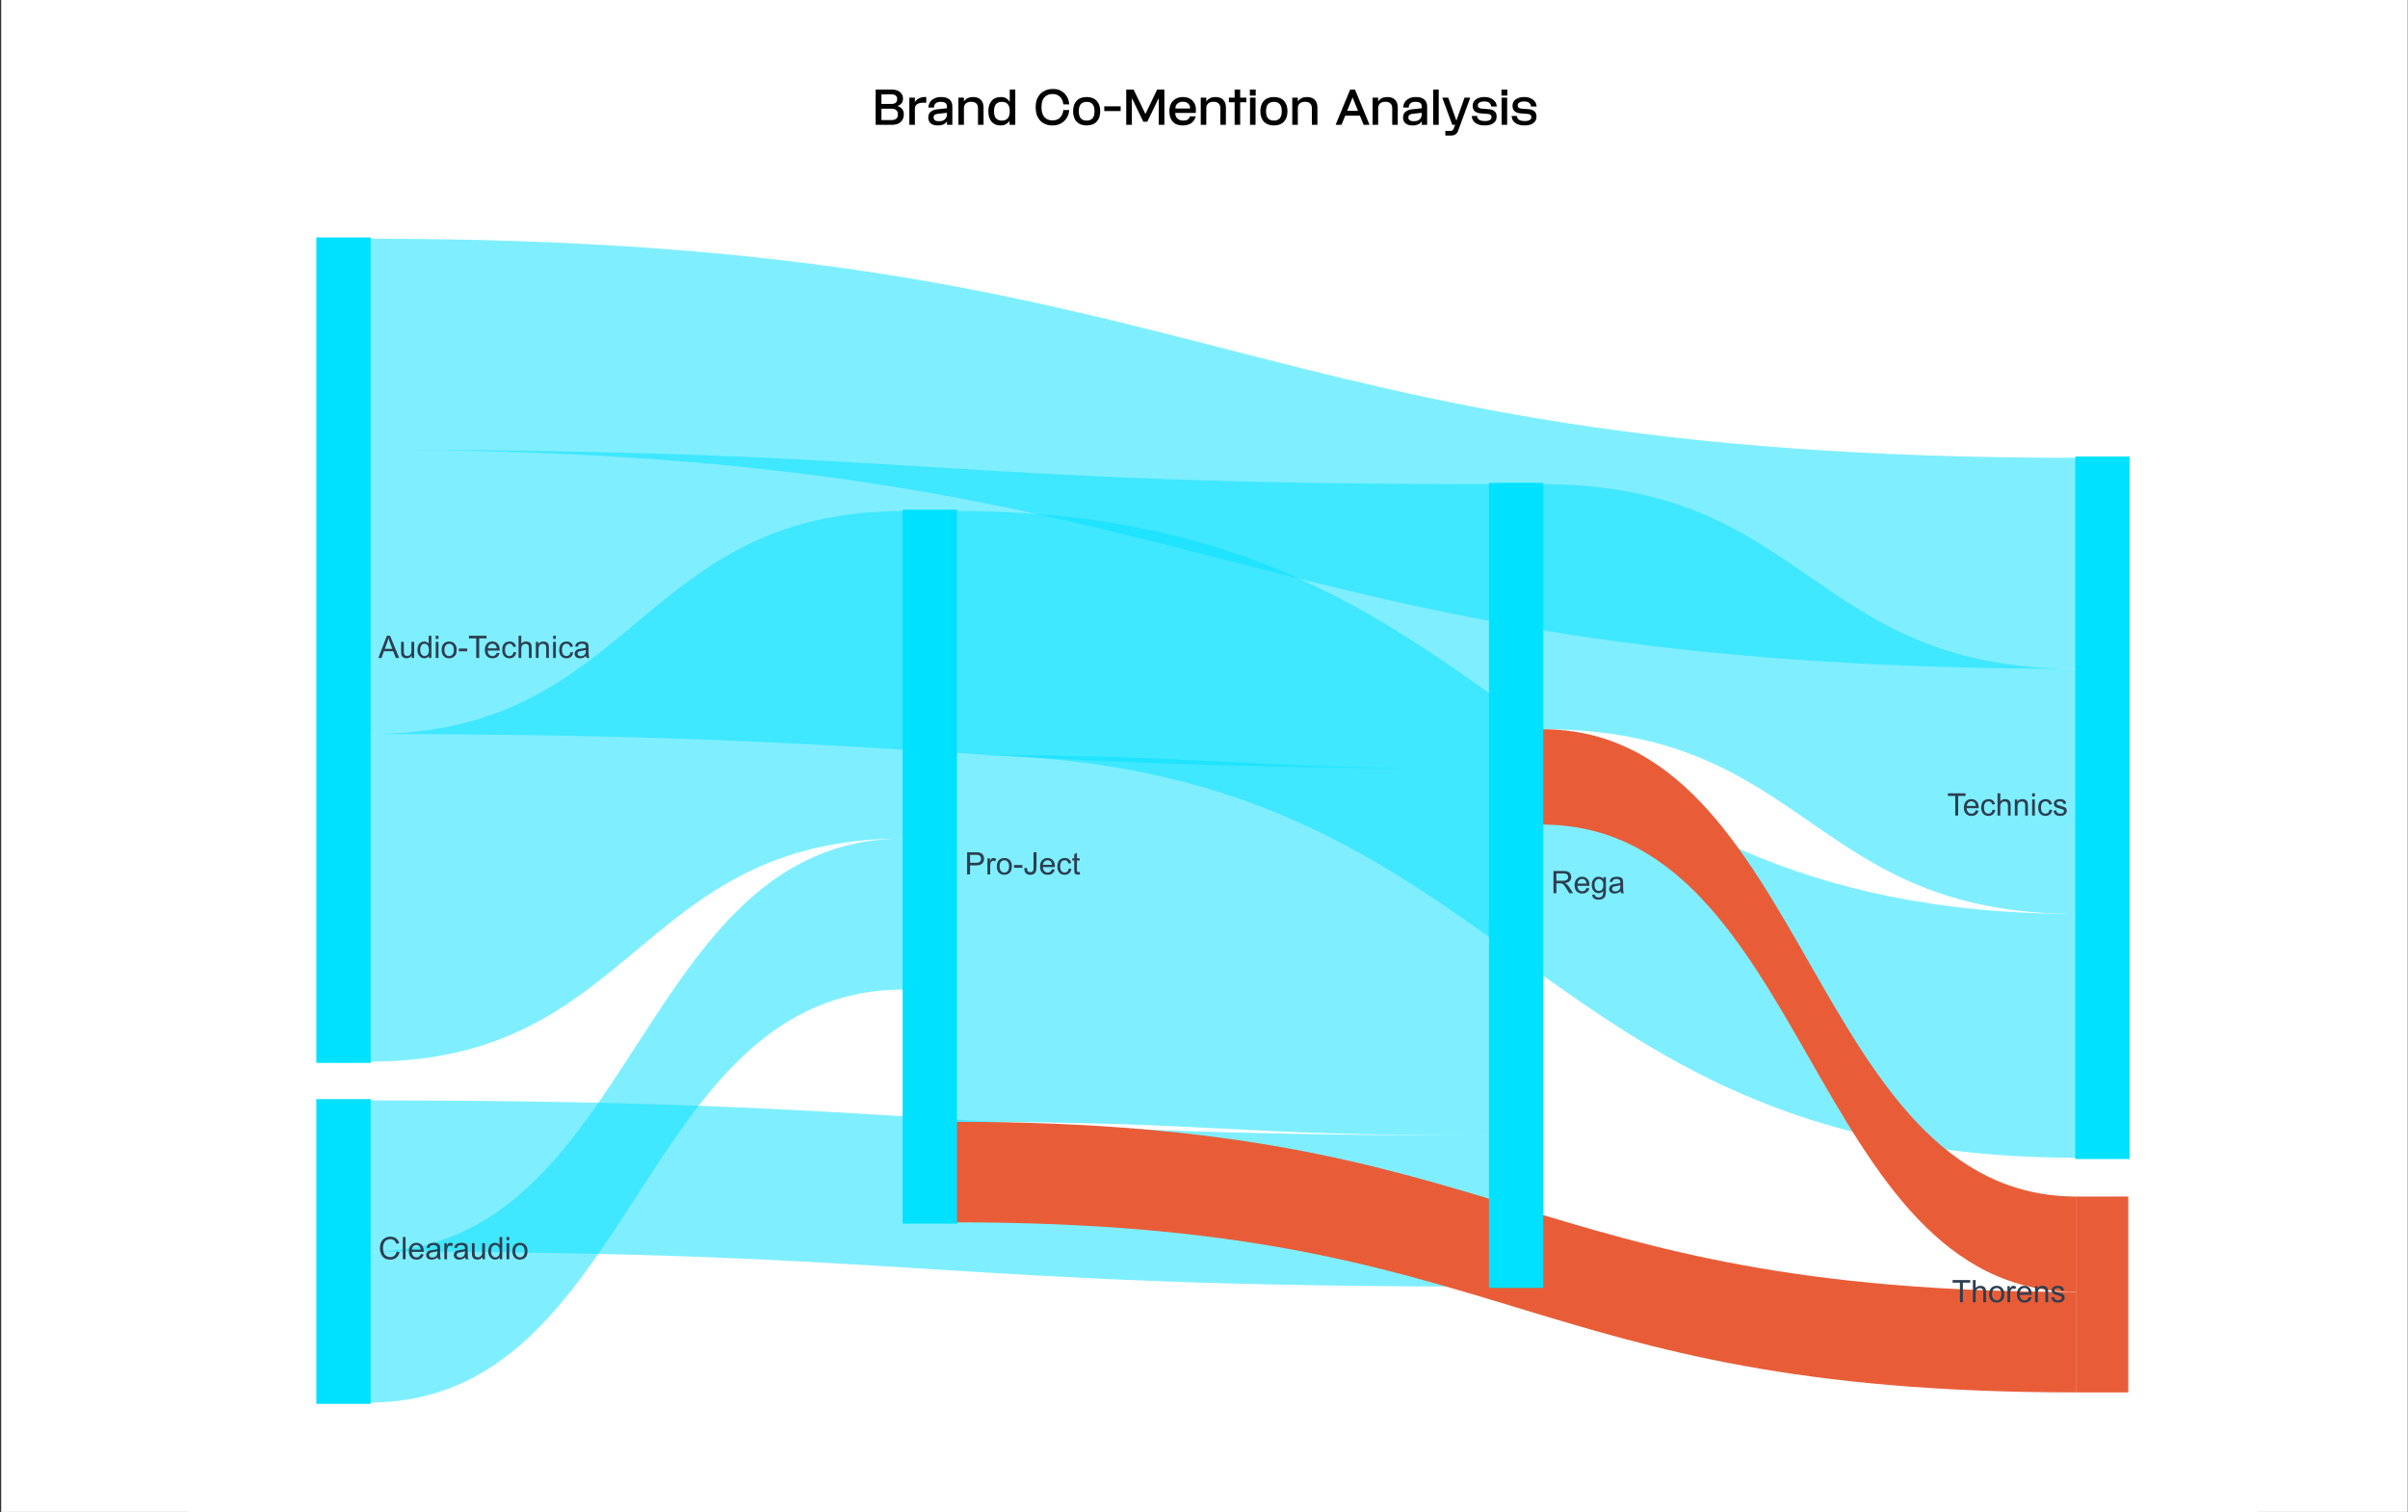 <svg width="1637" height="1028" viewBox="0 0 1637 1028" fill="none" xmlns="http://www.w3.org/2000/svg">
<rect x="0" y="0" width="1637" height="1028" fill="#333333" stroke="none"/>
<g clip-path="url(#clip0_3525_4523)">
<rect width="1636" height="1028" transform="translate(0.811)" fill="white"/>
<g clip-path="url(#clip1_3525_4523)">
<path d="M1534.77 -13.538H128V1041.54H1534.77V-13.538Z" fill="white"/>
<path d="M251.092 499.125C432.799 499.125 432.799 347.444 614.507 347.444V570.14C432.799 570.14 432.799 721.82 251.092 721.82V499.125Z" fill="#00E1FF" fill-opacity="0.5"/>
<path d="M251.092 305.795C632.091 305.795 632.091 329.214 1013.09 329.214V522.544C632.091 522.544 632.091 499.125 251.092 499.125V305.795Z" fill="#00E1FF" fill-opacity="0.5"/>
<path d="M251.092 162.308C831.383 162.308 831.383 311.276 1411.67 311.276V454.762C831.383 454.762 831.383 305.795 251.092 305.795V162.308Z" fill="#00E1FF" fill-opacity="0.5"/>
<path d="M251.092 850.941C432.799 850.941 432.799 570.14 614.507 570.14V672.813C432.799 672.813 432.799 953.615 251.092 953.615V850.941Z" fill="#00E1FF" fill-opacity="0.5"/>
<path d="M251.092 748.197C632.091 748.197 632.091 772.046 1013.09 772.046V874.79C632.091 874.79 632.091 850.941 251.092 850.941V748.197Z" fill="#00E1FF" fill-opacity="0.5"/>
<path d="M649.674 513.257C831.381 513.257 831.381 522.545 1013.09 522.545V772.046C831.381 772.046 831.381 762.759 649.674 762.759V513.257Z" fill="#00E1FF" fill-opacity="0.5"/>
<path d="M649.674 347.444C1030.67 347.444 1030.67 621.357 1411.67 621.357V787.17C1030.67 787.17 1030.67 513.257 649.674 513.257V347.444Z" fill="#00E1FF" fill-opacity="0.5"/>
<path d="M649.674 762.759C1030.67 762.759 1030.67 878.394 1411.67 878.394V946.724C1030.67 946.724 1030.67 831.089 649.674 831.089V762.759Z" fill="#E85D38"/>
<path d="M1048.26 329.214C1229.97 329.214 1229.97 454.762 1411.68 454.762V621.358C1229.97 621.358 1229.97 495.81 1048.26 495.81V329.214Z" fill="#00E1FF" fill-opacity="0.5"/>
<path d="M1048.26 495.81C1229.97 495.81 1229.97 813.547 1411.68 813.547V878.394C1229.97 878.394 1229.97 560.656 1048.26 560.656V495.81Z" fill="#E85D38"/>
<path d="M251.093 162.308H215.924V721.82H251.093V162.308Z" fill="#00E1FF" stroke="#00E1FF" stroke-width="1.758"/>
<path d="M257.215 447.348L263.016 432.243H265.169L271.352 447.348H269.074L267.313 442.773H260.997L259.338 447.348H257.215ZM261.574 441.145H266.694L265.118 436.962C264.637 435.691 264.28 434.647 264.046 433.83C263.854 434.798 263.583 435.76 263.232 436.715L261.574 441.145ZM279.883 447.348V445.741C279.031 446.977 277.874 447.595 276.411 447.595C275.765 447.595 275.16 447.472 274.597 447.224C274.041 446.977 273.625 446.668 273.35 446.297C273.083 445.919 272.894 445.459 272.784 444.916C272.708 444.552 272.67 443.975 272.67 443.185V436.406H274.525V442.474C274.525 443.443 274.563 444.096 274.638 444.432C274.755 444.92 275.002 445.305 275.38 445.586C275.758 445.861 276.225 445.998 276.781 445.998C277.338 445.998 277.86 445.857 278.348 445.576C278.835 445.287 279.179 444.899 279.378 444.412C279.584 443.917 279.687 443.203 279.687 442.268V436.406H281.542V447.348H279.883ZM291.557 447.348V445.967C290.863 447.053 289.843 447.595 288.497 447.595C287.624 447.595 286.82 447.355 286.086 446.874C285.357 446.393 284.791 445.724 284.385 444.865C283.987 443.999 283.788 443.007 283.788 441.887C283.788 440.795 283.97 439.806 284.334 438.92C284.698 438.027 285.244 437.343 285.972 436.869C286.7 436.395 287.514 436.158 288.414 436.158C289.074 436.158 289.661 436.299 290.176 436.581C290.691 436.856 291.11 437.216 291.433 437.663V432.243H293.277V447.348H291.557ZM285.694 441.887C285.694 443.288 285.989 444.336 286.58 445.03C287.171 445.724 287.868 446.07 288.672 446.07C289.482 446.07 290.169 445.741 290.732 445.081C291.303 444.415 291.588 443.402 291.588 442.042C291.588 440.544 291.299 439.445 290.722 438.745C290.145 438.044 289.434 437.694 288.589 437.694C287.765 437.694 287.075 438.03 286.518 438.703C285.969 439.377 285.694 440.438 285.694 441.887ZM296.214 434.376V432.243H298.068V434.376H296.214ZM296.214 447.348V436.406H298.068V447.348H296.214ZM300.212 441.877C300.212 439.851 300.775 438.35 301.901 437.374C302.842 436.564 303.99 436.158 305.343 436.158C306.847 436.158 308.077 436.653 309.031 437.642C309.986 438.624 310.464 439.984 310.464 441.722C310.464 443.13 310.251 444.24 309.825 445.05C309.406 445.854 308.791 446.479 307.98 446.926C307.177 447.372 306.297 447.595 305.343 447.595C303.811 447.595 302.571 447.104 301.623 446.122C300.682 445.14 300.212 443.725 300.212 441.877ZM302.118 441.877C302.118 443.278 302.423 444.329 303.035 445.03C303.646 445.724 304.415 446.07 305.343 446.07C306.263 446.07 307.029 445.72 307.64 445.019C308.252 444.319 308.557 443.251 308.557 441.815C308.557 440.462 308.248 439.438 307.63 438.745C307.019 438.044 306.256 437.694 305.343 437.694C304.415 437.694 303.646 438.041 303.035 438.734C302.423 439.428 302.118 440.476 302.118 441.877ZM311.927 442.814V440.95H317.624V442.814H311.927ZM323.755 447.348V434.026H318.778V432.243H330.751V434.026H325.754V447.348H323.755ZM337.716 443.824L339.633 444.061C339.33 445.181 338.771 446.05 337.953 446.668C337.136 447.286 336.092 447.595 334.821 447.595C333.22 447.595 331.95 447.104 331.009 446.122C330.074 445.133 329.607 443.749 329.607 441.97C329.607 440.129 330.081 438.7 331.029 437.683C331.977 436.667 333.207 436.158 334.718 436.158C336.181 436.158 337.376 436.656 338.304 437.652C339.231 438.648 339.694 440.05 339.694 441.856C339.694 441.966 339.691 442.131 339.684 442.351H331.524C331.593 443.553 331.933 444.473 332.544 445.112C333.155 445.751 333.918 446.07 334.831 446.07C335.511 446.07 336.092 445.892 336.573 445.535C337.053 445.177 337.435 444.607 337.716 443.824ZM331.627 440.826H337.737C337.654 439.905 337.421 439.215 337.036 438.755C336.445 438.041 335.68 437.683 334.738 437.683C333.887 437.683 333.169 437.968 332.585 438.539C332.008 439.109 331.689 439.871 331.627 440.826ZM349.112 443.34L350.936 443.577C350.736 444.834 350.225 445.82 349.4 446.534C348.583 447.242 347.577 447.595 346.381 447.595C344.884 447.595 343.678 447.108 342.765 446.132C341.858 445.15 341.405 443.745 341.405 441.918C341.405 440.737 341.601 439.703 341.992 438.817C342.384 437.931 342.978 437.268 343.775 436.828C344.578 436.382 345.451 436.158 346.392 436.158C347.58 436.158 348.552 436.461 349.308 437.065C350.063 437.663 350.547 438.515 350.76 439.62L348.957 439.899C348.786 439.164 348.48 438.611 348.04 438.24C347.608 437.869 347.082 437.683 346.464 437.683C345.53 437.683 344.771 438.02 344.187 438.693C343.603 439.359 343.311 440.417 343.311 441.867C343.311 443.337 343.593 444.405 344.156 445.071C344.719 445.737 345.454 446.07 346.361 446.07C347.089 446.07 347.697 445.847 348.185 445.401C348.672 444.954 348.981 444.267 349.112 443.34ZM352.522 447.348V432.243H354.377V437.663C355.242 436.66 356.335 436.158 357.653 436.158C358.464 436.158 359.168 436.32 359.766 436.643C360.363 436.959 360.789 437.398 361.043 437.962C361.304 438.525 361.435 439.342 361.435 440.414V447.348H359.58V440.414C359.58 439.486 359.378 438.813 358.972 438.394C358.574 437.968 358.007 437.755 357.272 437.755C356.723 437.755 356.204 437.9 355.716 438.188C355.236 438.47 354.892 438.855 354.686 439.342C354.48 439.83 354.377 440.503 354.377 441.362V447.348H352.522ZM364.268 447.348V436.406H365.937V437.962C366.741 436.759 367.902 436.158 369.42 436.158C370.079 436.158 370.684 436.279 371.233 436.519C371.79 436.753 372.205 437.062 372.48 437.446C372.755 437.831 372.947 438.288 373.057 438.817C373.126 439.16 373.16 439.761 373.16 440.62V447.348H371.306V440.692C371.306 439.936 371.233 439.373 371.089 439.002C370.945 438.624 370.687 438.326 370.316 438.106C369.952 437.879 369.523 437.766 369.028 437.766C368.239 437.766 367.555 438.017 366.978 438.518C366.408 439.019 366.123 439.971 366.123 441.372V447.348H364.268ZM376.025 434.376V432.243H377.879V434.376H376.025ZM376.025 447.348V436.406H377.879V447.348H376.025ZM387.853 443.34L389.677 443.577C389.477 444.834 388.966 445.82 388.141 446.534C387.324 447.242 386.318 447.595 385.122 447.595C383.625 447.595 382.42 447.108 381.506 446.132C380.599 445.15 380.146 443.745 380.146 441.918C380.146 440.737 380.342 439.703 380.733 438.817C381.125 437.931 381.719 437.268 382.516 436.828C383.319 436.382 384.192 436.158 385.133 436.158C386.321 436.158 387.293 436.461 388.049 437.065C388.804 437.663 389.289 438.515 389.501 439.62L387.698 439.899C387.527 439.164 387.221 438.611 386.781 438.24C386.349 437.869 385.823 437.683 385.205 437.683C384.271 437.683 383.512 438.02 382.928 438.693C382.344 439.359 382.052 440.417 382.052 441.867C382.052 443.337 382.334 444.405 382.897 445.071C383.46 445.737 384.195 446.07 385.102 446.07C385.83 446.07 386.438 445.847 386.926 445.401C387.413 444.954 387.722 444.267 387.853 443.34ZM398.404 445.998C397.717 446.582 397.054 446.994 396.415 447.235C395.783 447.475 395.103 447.595 394.375 447.595C393.173 447.595 392.249 447.303 391.603 446.72C390.958 446.129 390.635 445.377 390.635 444.463C390.635 443.927 390.755 443.44 390.995 443C391.243 442.553 391.562 442.196 391.954 441.928C392.352 441.661 392.799 441.458 393.293 441.32C393.657 441.224 394.207 441.132 394.942 441.042C396.439 440.864 397.542 440.651 398.249 440.403C398.256 440.149 398.259 439.988 398.259 439.919C398.259 439.164 398.084 438.631 397.734 438.322C397.26 437.903 396.556 437.694 395.622 437.694C394.749 437.694 394.104 437.848 393.685 438.157C393.273 438.46 392.967 438.999 392.768 439.775L390.954 439.528C391.119 438.751 391.39 438.126 391.768 437.652C392.146 437.172 392.692 436.804 393.406 436.55C394.121 436.289 394.949 436.158 395.89 436.158C396.824 436.158 397.583 436.268 398.167 436.488C398.751 436.708 399.18 436.986 399.455 437.323C399.729 437.652 399.922 438.071 400.032 438.58C400.093 438.896 400.124 439.466 400.124 440.29V442.763C400.124 444.487 400.162 445.579 400.238 446.039C400.32 446.493 400.478 446.929 400.712 447.348H398.775C398.582 446.963 398.459 446.513 398.404 445.998ZM398.249 441.856C397.576 442.131 396.566 442.365 395.22 442.557C394.457 442.667 393.918 442.79 393.602 442.928C393.286 443.065 393.042 443.268 392.871 443.536C392.699 443.797 392.613 444.089 392.613 444.412C392.613 444.906 392.799 445.318 393.169 445.648C393.547 445.978 394.097 446.143 394.818 446.143C395.532 446.143 396.168 445.988 396.724 445.679C397.281 445.363 397.689 444.934 397.95 444.391C398.149 443.972 398.249 443.354 398.249 442.536V441.856Z" fill="#2C3E50"/>
<path d="M251.093 748.197H215.924V953.615H251.093V748.197Z" fill="#00E1FF" stroke="#00E1FF" stroke-width="1.758"/>
<path d="M269.651 850.894L271.65 851.399C271.231 853.041 270.476 854.294 269.384 855.16C268.298 856.018 266.969 856.448 265.396 856.448C263.768 856.448 262.442 856.118 261.419 855.458C260.402 854.792 259.626 853.83 259.09 852.573C258.562 851.316 258.297 849.967 258.297 848.524C258.297 846.951 258.596 845.581 259.193 844.413C259.798 843.238 260.653 842.349 261.759 841.744C262.872 841.133 264.094 840.827 265.427 840.827C266.938 840.827 268.209 841.212 269.239 841.981C270.27 842.751 270.987 843.833 271.393 845.227L269.425 845.691C269.074 844.592 268.566 843.791 267.9 843.29C267.234 842.789 266.396 842.538 265.386 842.538C264.225 842.538 263.253 842.816 262.47 843.372C261.694 843.929 261.148 844.678 260.832 845.619C260.516 846.553 260.358 847.518 260.358 848.514C260.358 849.798 260.543 850.921 260.914 851.883C261.292 852.838 261.876 853.552 262.666 854.026C263.456 854.5 264.311 854.737 265.231 854.737C266.351 854.737 267.299 854.414 268.075 853.769C268.851 853.123 269.377 852.165 269.651 850.894ZM273.845 856.19V841.085H275.7V856.19H273.845ZM286.075 852.666L287.992 852.903C287.689 854.023 287.13 854.892 286.312 855.51C285.495 856.128 284.451 856.437 283.18 856.437C281.579 856.437 280.309 855.946 279.368 854.964C278.433 853.975 277.966 852.591 277.966 850.812C277.966 848.971 278.44 847.542 279.388 846.525C280.336 845.509 281.566 845 283.077 845C284.54 845 285.735 845.498 286.663 846.494C287.59 847.49 288.053 848.892 288.053 850.698C288.053 850.808 288.05 850.973 288.043 851.193H279.883C279.952 852.395 280.292 853.315 280.903 853.954C281.514 854.593 282.277 854.912 283.19 854.912C283.87 854.912 284.451 854.734 284.932 854.377C285.412 854.019 285.794 853.449 286.075 852.666ZM279.986 849.668H286.096C286.013 848.747 285.78 848.057 285.395 847.597C284.804 846.882 284.039 846.525 283.098 846.525C282.246 846.525 281.528 846.81 280.944 847.38C280.367 847.951 280.048 848.713 279.986 849.668ZM297.471 854.84C296.784 855.424 296.121 855.836 295.482 856.077C294.85 856.317 294.17 856.437 293.442 856.437C292.24 856.437 291.316 856.145 290.671 855.561C290.025 854.971 289.702 854.219 289.702 853.305C289.702 852.769 289.822 852.281 290.063 851.842C290.31 851.395 290.629 851.038 291.021 850.77C291.419 850.502 291.866 850.3 292.36 850.162C292.724 850.066 293.274 849.974 294.009 849.884C295.506 849.706 296.609 849.493 297.316 849.245C297.323 848.991 297.327 848.83 297.327 848.761C297.327 848.006 297.151 847.473 296.801 847.164C296.327 846.745 295.623 846.536 294.689 846.536C293.817 846.536 293.171 846.69 292.752 846.999C292.34 847.301 292.034 847.841 291.835 848.617L290.021 848.37C290.186 847.593 290.458 846.968 290.835 846.494C291.213 846.014 291.759 845.646 292.474 845.392C293.188 845.131 294.016 845 294.957 845C295.891 845 296.65 845.11 297.234 845.33C297.818 845.55 298.247 845.828 298.522 846.165C298.797 846.494 298.989 846.913 299.099 847.422C299.161 847.738 299.192 848.308 299.192 849.132V851.605C299.192 853.329 299.229 854.421 299.305 854.881C299.387 855.335 299.545 855.771 299.779 856.19H297.842C297.649 855.805 297.526 855.355 297.471 854.84ZM297.316 850.698C296.643 850.973 295.633 851.206 294.287 851.399C293.525 851.509 292.985 851.632 292.669 851.77C292.353 851.907 292.11 852.11 291.938 852.378C291.766 852.639 291.68 852.931 291.68 853.253C291.68 853.748 291.866 854.16 292.237 854.49C292.614 854.82 293.164 854.984 293.885 854.984C294.6 854.984 295.235 854.83 295.791 854.521C296.348 854.205 296.756 853.775 297.017 853.233C297.217 852.814 297.316 852.196 297.316 851.378V850.698ZM302.056 856.19V845.248H303.725V846.907C304.151 846.13 304.542 845.619 304.9 845.371C305.264 845.124 305.662 845 306.095 845C306.72 845 307.355 845.2 308.001 845.598L307.362 847.319C306.909 847.051 306.455 846.917 306.002 846.917C305.597 846.917 305.233 847.04 304.91 847.288C304.587 847.528 304.357 847.865 304.22 848.297C304.014 848.957 303.911 849.678 303.911 850.461V856.19H302.056ZM316.244 854.84C315.557 855.424 314.894 855.836 314.255 856.077C313.623 856.317 312.943 856.437 312.215 856.437C311.013 856.437 310.089 856.145 309.443 855.561C308.798 854.971 308.475 854.219 308.475 853.305C308.475 852.769 308.595 852.281 308.836 851.842C309.083 851.395 309.402 851.038 309.794 850.77C310.192 850.502 310.639 850.3 311.133 850.162C311.497 850.066 312.047 849.974 312.782 849.884C314.279 849.706 315.382 849.493 316.089 849.245C316.096 848.991 316.1 848.83 316.1 848.761C316.1 848.006 315.924 847.473 315.574 847.164C315.1 846.745 314.396 846.536 313.462 846.536C312.589 846.536 311.944 846.69 311.525 846.999C311.113 847.301 310.807 847.841 310.608 848.617L308.794 848.37C308.959 847.593 309.231 846.968 309.608 846.494C309.986 846.014 310.532 845.646 311.247 845.392C311.961 845.131 312.789 845 313.73 845C314.664 845 315.423 845.11 316.007 845.33C316.591 845.55 317.02 845.828 317.295 846.165C317.569 846.494 317.762 846.913 317.872 847.422C317.934 847.738 317.964 848.308 317.964 849.132V851.605C317.964 853.329 318.002 854.421 318.078 854.881C318.16 855.335 318.318 855.771 318.552 856.19H316.615C316.422 855.805 316.299 855.355 316.244 854.84ZM316.089 850.698C315.416 850.973 314.406 851.206 313.06 851.399C312.298 851.509 311.758 851.632 311.442 851.77C311.126 851.907 310.883 852.11 310.711 852.378C310.539 852.639 310.453 852.931 310.453 853.253C310.453 853.748 310.639 854.16 311.01 854.49C311.387 854.82 311.937 854.984 312.658 854.984C313.373 854.984 314.008 854.83 314.564 854.521C315.121 854.205 315.529 853.775 315.79 853.233C315.99 852.814 316.089 852.196 316.089 851.378V850.698ZM328.021 856.19V854.583C327.169 855.819 326.011 856.437 324.548 856.437C323.903 856.437 323.298 856.314 322.735 856.066C322.179 855.819 321.763 855.51 321.488 855.139C321.22 854.761 321.031 854.301 320.922 853.758C320.846 853.394 320.808 852.817 320.808 852.027V845.248H322.663V851.316C322.663 852.285 322.701 852.937 322.776 853.274C322.893 853.762 323.14 854.146 323.518 854.428C323.896 854.703 324.363 854.84 324.919 854.84C325.476 854.84 325.998 854.699 326.485 854.418C326.973 854.129 327.317 853.741 327.516 853.253C327.722 852.759 327.825 852.045 327.825 851.11V845.248H329.679V856.19H328.021ZM339.694 856.19V854.809C339.001 855.895 337.981 856.437 336.634 856.437C335.762 856.437 334.958 856.197 334.223 855.716C333.495 855.235 332.929 854.565 332.523 853.707C332.125 852.841 331.926 851.849 331.926 850.729C331.926 849.637 332.108 848.648 332.472 847.762C332.836 846.869 333.382 846.185 334.11 845.711C334.838 845.237 335.652 845 336.552 845C337.211 845 337.799 845.141 338.314 845.423C338.829 845.698 339.248 846.058 339.571 846.505V841.085H341.415V856.19H339.694ZM333.832 850.729C333.832 852.13 334.127 853.178 334.718 853.872C335.309 854.565 336.006 854.912 336.81 854.912C337.62 854.912 338.307 854.583 338.87 853.923C339.44 853.257 339.725 852.244 339.725 850.884C339.725 849.386 339.437 848.287 338.86 847.587C338.283 846.886 337.572 846.536 336.727 846.536C335.903 846.536 335.212 846.872 334.656 847.545C334.107 848.218 333.832 849.28 333.832 850.729ZM344.352 843.218V841.085H346.206V843.218H344.352ZM344.352 856.19V845.248H346.206V856.19H344.352ZM348.349 850.719C348.349 848.692 348.913 847.192 350.039 846.216C350.98 845.406 352.127 845 353.481 845C354.985 845 356.214 845.495 357.169 846.484C358.124 847.466 358.601 848.826 358.601 850.564C358.601 851.972 358.388 853.082 357.963 853.892C357.544 854.696 356.929 855.321 356.118 855.767C355.315 856.214 354.435 856.437 353.481 856.437C351.949 856.437 350.709 855.946 349.761 854.964C348.82 853.982 348.349 852.567 348.349 850.719ZM350.256 850.719C350.256 852.12 350.561 853.171 351.173 853.872C351.784 854.565 352.553 854.912 353.481 854.912C354.401 854.912 355.167 854.562 355.778 853.861C356.39 853.161 356.695 852.093 356.695 850.657C356.695 849.304 356.386 848.28 355.768 847.587C355.157 846.886 354.394 846.536 353.481 846.536C352.553 846.536 351.784 846.882 351.173 847.576C350.561 848.27 350.256 849.318 350.256 850.719Z" fill="#2C3E50"/>
<path d="M649.679 347.444H614.51V831.089H649.679V347.444Z" fill="#00E1FF" stroke="#00E1FF" stroke-width="1.758"/>
<path d="M657.462 594.551V579.446H663.16C664.163 579.446 664.929 579.494 665.457 579.59C666.199 579.714 666.821 579.951 667.322 580.301C667.824 580.644 668.226 581.129 668.528 581.754C668.837 582.379 668.992 583.066 668.992 583.814C668.992 585.099 668.583 586.188 667.765 587.081C666.948 587.967 665.471 588.41 663.335 588.41H659.461V594.551H657.462ZM659.461 586.627H663.366C664.657 586.627 665.574 586.387 666.117 585.906C666.659 585.425 666.931 584.749 666.931 583.876C666.931 583.244 666.769 582.705 666.447 582.258C666.131 581.805 665.712 581.506 665.19 581.362C664.853 581.273 664.231 581.228 663.325 581.228H659.461V586.627ZM671.279 594.551V583.608H672.948V585.267C673.374 584.491 673.765 583.979 674.123 583.732C674.487 583.485 674.885 583.361 675.318 583.361C675.943 583.361 676.578 583.56 677.224 583.959L676.585 585.679C676.132 585.411 675.678 585.277 675.225 585.277C674.82 585.277 674.456 585.401 674.133 585.648C673.81 585.889 673.58 586.225 673.443 586.658C673.237 587.318 673.134 588.039 673.134 588.822V594.551H671.279ZM677.636 589.079C677.636 587.053 678.199 585.552 679.326 584.577C680.267 583.766 681.414 583.361 682.767 583.361C684.272 583.361 685.501 583.856 686.456 584.845C687.411 585.827 687.888 587.187 687.888 588.925C687.888 590.333 687.675 591.442 687.249 592.253C686.83 593.057 686.215 593.682 685.405 594.128C684.601 594.575 683.722 594.798 682.767 594.798C681.235 594.798 679.996 594.307 679.048 593.324C678.107 592.342 677.636 590.927 677.636 589.079ZM679.542 589.079C679.542 590.481 679.848 591.532 680.459 592.232C681.071 592.926 681.84 593.273 682.767 593.273C683.688 593.273 684.454 592.923 685.065 592.222C685.676 591.521 685.982 590.453 685.982 589.018C685.982 587.664 685.673 586.641 685.055 585.947C684.443 585.247 683.681 584.896 682.767 584.896C681.84 584.896 681.071 585.243 680.459 585.937C679.848 586.631 679.542 587.678 679.542 589.079ZM689.351 590.017V588.152H695.049V590.017H689.351ZM696.316 590.264L698.119 590.017C698.168 591.171 698.384 591.961 698.769 592.387C699.153 592.813 699.686 593.026 700.366 593.026C700.867 593.026 701.3 592.912 701.664 592.686C702.028 592.452 702.279 592.14 702.416 591.748C702.553 591.35 702.622 590.718 702.622 589.852V579.446H704.621V589.739C704.621 591.003 704.466 591.982 704.157 592.675C703.855 593.369 703.371 593.898 702.704 594.262C702.045 594.626 701.269 594.808 700.376 594.808C699.05 594.808 698.034 594.427 697.326 593.664C696.625 592.902 696.289 591.769 696.316 590.264ZM715.141 591.027L717.057 591.264C716.755 592.383 716.195 593.252 715.378 593.871C714.56 594.489 713.516 594.798 712.245 594.798C710.645 594.798 709.374 594.307 708.433 593.324C707.499 592.335 707.032 590.951 707.032 589.172C707.032 587.331 707.506 585.902 708.454 584.886C709.402 583.869 710.631 583.361 712.142 583.361C713.606 583.361 714.801 583.859 715.728 584.855C716.655 585.851 717.119 587.252 717.119 589.059C717.119 589.169 717.116 589.334 717.109 589.553H708.948C709.017 590.755 709.357 591.676 709.968 592.315C710.58 592.953 711.342 593.273 712.256 593.273C712.936 593.273 713.516 593.094 713.997 592.737C714.478 592.38 714.859 591.81 715.141 591.027ZM709.051 588.028H715.161C715.079 587.108 714.845 586.418 714.461 585.957C713.87 585.243 713.104 584.886 712.163 584.886C711.311 584.886 710.594 585.171 710.01 585.741C709.433 586.311 709.113 587.074 709.051 588.028ZM726.536 590.542L728.36 590.779C728.161 592.036 727.649 593.022 726.825 593.737C726.007 594.444 725.001 594.798 723.806 594.798C722.309 594.798 721.103 594.31 720.189 593.335C719.283 592.352 718.829 590.948 718.829 589.121C718.829 587.939 719.025 586.905 719.417 586.019C719.808 585.133 720.402 584.47 721.199 584.031C722.003 583.584 722.875 583.361 723.816 583.361C725.005 583.361 725.977 583.663 726.732 584.268C727.488 584.865 727.972 585.717 728.185 586.823L726.382 587.101C726.21 586.366 725.904 585.813 725.465 585.442C725.032 585.071 724.507 584.886 723.888 584.886C722.954 584.886 722.195 585.222 721.611 585.896C721.027 586.562 720.736 587.62 720.736 589.069C720.736 590.539 721.017 591.607 721.58 592.273C722.144 592.94 722.879 593.273 723.785 593.273C724.513 593.273 725.121 593.05 725.609 592.603C726.097 592.157 726.406 591.47 726.536 590.542ZM733.996 592.892L734.264 594.53C733.742 594.64 733.275 594.695 732.863 594.695C732.19 594.695 731.668 594.588 731.297 594.375C730.926 594.162 730.665 593.884 730.514 593.541C730.362 593.19 730.287 592.459 730.287 591.346V585.051H728.927V583.608H730.287V580.898L732.131 579.786V583.608H733.996V585.051H732.131V591.449C732.131 591.978 732.162 592.318 732.224 592.469C732.293 592.62 732.399 592.741 732.543 592.83C732.694 592.919 732.907 592.964 733.182 592.964C733.388 592.964 733.66 592.94 733.996 592.892Z" fill="#2C3E50"/>
<path d="M1048.26 329.214H1013.09V874.79H1048.26V329.214Z" fill="#00E1FF" stroke="#00E1FF" stroke-width="1.758"/>
<path d="M1056.07 607.286V592.181H1062.77C1064.11 592.181 1065.14 592.319 1065.84 592.593C1066.54 592.861 1067.1 593.339 1067.52 594.026C1067.94 594.712 1068.15 595.471 1068.15 596.303C1068.15 597.374 1067.8 598.277 1067.11 599.012C1066.41 599.747 1065.34 600.215 1063.89 600.414C1064.42 600.668 1064.82 600.919 1065.1 601.166C1065.68 601.702 1066.23 602.371 1066.76 603.175L1069.38 607.286H1066.87L1064.87 604.144C1064.29 603.237 1063.81 602.543 1063.43 602.062C1063.05 601.581 1062.71 601.245 1062.41 601.053C1062.11 600.86 1061.81 600.726 1061.5 600.651C1061.27 600.603 1060.9 600.579 1060.39 600.579H1058.07V607.286H1056.07ZM1058.07 598.848H1062.37C1063.28 598.848 1063.99 598.755 1064.51 598.569C1065.02 598.377 1065.42 598.075 1065.68 597.663C1065.95 597.244 1066.09 596.79 1066.09 596.303C1066.09 595.588 1065.82 595.001 1065.3 594.541C1064.79 594.081 1063.97 593.85 1062.85 593.85H1058.07V598.848ZM1078.54 603.762L1080.46 603.999C1080.16 605.119 1079.6 605.988 1078.78 606.606C1077.96 607.224 1076.92 607.533 1075.65 607.533C1074.05 607.533 1072.78 607.042 1071.84 606.06C1070.9 605.071 1070.43 603.687 1070.43 601.908C1070.43 600.067 1070.91 598.638 1071.86 597.621C1072.8 596.605 1074.03 596.097 1075.54 596.097C1077.01 596.097 1078.2 596.595 1079.13 597.591C1080.06 598.587 1080.52 599.988 1080.52 601.794C1080.52 601.904 1080.52 602.069 1080.51 602.289H1072.35C1072.42 603.491 1072.76 604.411 1073.37 605.05C1073.98 605.689 1074.74 606.009 1075.66 606.009C1076.34 606.009 1076.92 605.83 1077.4 605.473C1077.88 605.116 1078.26 604.545 1078.54 603.762ZM1072.45 600.764H1078.56C1078.48 599.844 1078.25 599.153 1077.86 598.693C1077.27 597.979 1076.51 597.621 1075.57 597.621C1074.71 597.621 1074 597.907 1073.41 598.477C1072.83 599.047 1072.52 599.809 1072.45 600.764ZM1082.46 608.193L1084.26 608.461C1084.34 609.017 1084.55 609.422 1084.89 609.677C1085.35 610.02 1085.98 610.192 1086.78 610.192C1087.63 610.192 1088.3 610.02 1088.76 609.677C1089.23 609.333 1089.55 608.852 1089.71 608.234C1089.81 607.856 1089.85 607.063 1089.85 605.854C1089.04 606.809 1088.03 607.286 1086.82 607.286C1085.31 607.286 1084.15 606.743 1083.32 605.658C1082.5 604.573 1082.09 603.271 1082.09 601.753C1082.09 600.709 1082.28 599.747 1082.65 598.868C1083.03 597.982 1083.58 597.299 1084.29 596.818C1085.01 596.337 1085.86 596.097 1086.83 596.097C1088.12 596.097 1089.18 596.619 1090.02 597.663V596.344H1091.73V605.802C1091.73 607.506 1091.56 608.711 1091.21 609.419C1090.86 610.133 1090.31 610.697 1089.56 611.109C1088.81 611.521 1087.88 611.727 1086.79 611.727C1085.48 611.727 1084.43 611.432 1083.62 610.841C1082.82 610.257 1082.43 609.374 1082.46 608.193ZM1083.99 601.619C1083.99 603.055 1084.28 604.102 1084.85 604.762C1085.42 605.421 1086.13 605.751 1086.99 605.751C1087.84 605.751 1088.56 605.425 1089.13 604.772C1089.71 604.113 1090 603.082 1090 601.681C1090 600.342 1089.7 599.332 1089.1 598.652C1088.51 597.972 1087.8 597.632 1086.96 597.632C1086.14 597.632 1085.44 597.968 1084.86 598.642C1084.28 599.308 1083.99 600.3 1083.99 601.619ZM1101.68 605.936C1101 606.52 1100.33 606.932 1099.7 607.173C1099.06 607.413 1098.38 607.533 1097.66 607.533C1096.45 607.533 1095.53 607.241 1094.88 606.658C1094.24 606.067 1093.92 605.315 1093.92 604.401C1093.92 603.865 1094.04 603.378 1094.28 602.938C1094.52 602.492 1094.84 602.134 1095.23 601.867C1095.63 601.599 1096.08 601.396 1096.57 601.259C1096.94 601.162 1097.49 601.07 1098.22 600.98C1099.72 600.802 1100.82 600.589 1101.53 600.342C1101.54 600.087 1101.54 599.926 1101.54 599.857C1101.54 599.102 1101.37 598.569 1101.01 598.26C1100.54 597.841 1099.84 597.632 1098.9 597.632C1098.03 597.632 1097.38 597.786 1096.97 598.095C1096.55 598.398 1096.25 598.937 1096.05 599.713L1094.24 599.466C1094.4 598.69 1094.67 598.065 1095.05 597.591C1095.43 597.11 1095.97 596.742 1096.69 596.488C1097.4 596.227 1098.23 596.097 1099.17 596.097C1100.1 596.097 1100.86 596.206 1101.45 596.426C1102.03 596.646 1102.46 596.924 1102.74 597.261C1103.01 597.591 1103.2 598.01 1103.31 598.518C1103.37 598.834 1103.41 599.404 1103.41 600.228V602.701C1103.41 604.425 1103.44 605.517 1103.52 605.978C1103.6 606.431 1103.76 606.867 1103.99 607.286H1102.06C1101.86 606.901 1101.74 606.452 1101.68 605.936ZM1101.53 601.794C1100.86 602.069 1099.85 602.303 1098.5 602.495C1097.74 602.605 1097.2 602.729 1096.88 602.866C1096.57 603.003 1096.32 603.206 1096.15 603.474C1095.98 603.735 1095.89 604.027 1095.89 604.35C1095.89 604.844 1096.08 605.256 1096.45 605.586C1096.83 605.916 1097.38 606.081 1098.1 606.081C1098.81 606.081 1099.45 605.926 1100 605.617C1100.56 605.301 1100.97 604.872 1101.23 604.329C1101.43 603.91 1101.53 603.292 1101.53 602.474V601.794Z" fill="#2C3E50"/>
<path d="M1446.84 311.276H1411.68V787.171H1446.84V311.276Z" fill="#00E1FF" stroke="#00E1FF" stroke-width="1.758"/>
<path d="M1329.2 554.507V541.185H1324.23V539.402H1336.2V541.185H1331.2V554.507H1329.2ZM1343.17 550.984L1345.08 551.221C1344.78 552.34 1344.22 553.209 1343.4 553.827C1342.59 554.446 1341.54 554.755 1340.27 554.755C1338.67 554.755 1337.4 554.263 1336.46 553.281C1335.52 552.292 1335.06 550.908 1335.06 549.129C1335.06 547.288 1335.53 545.859 1336.48 544.843C1337.43 543.826 1338.66 543.318 1340.17 543.318C1341.63 543.318 1342.83 543.816 1343.75 544.812C1344.68 545.808 1345.14 547.209 1345.14 549.016C1345.14 549.125 1345.14 549.29 1345.13 549.51H1336.97C1337.04 550.712 1337.38 551.633 1337.99 552.271C1338.61 552.91 1339.37 553.23 1340.28 553.23C1340.96 553.23 1341.54 553.051 1342.02 552.694C1342.5 552.337 1342.88 551.767 1343.17 550.984ZM1337.08 547.985H1343.19C1343.1 547.065 1342.87 546.374 1342.49 545.914C1341.9 545.2 1341.13 544.843 1340.19 544.843C1339.34 544.843 1338.62 545.128 1338.03 545.698C1337.46 546.268 1337.14 547.03 1337.08 547.985ZM1354.56 550.499L1356.39 550.736C1356.19 551.993 1355.67 552.979 1354.85 553.693C1354.03 554.401 1353.03 554.755 1351.83 554.755C1350.33 554.755 1349.13 554.267 1348.21 553.292C1347.31 552.309 1346.85 550.905 1346.85 549.077C1346.85 547.896 1347.05 546.862 1347.44 545.976C1347.83 545.09 1348.43 544.427 1349.22 543.987C1350.03 543.541 1350.9 543.318 1351.84 543.318C1353.03 543.318 1354 543.62 1354.76 544.224C1355.51 544.822 1356 545.674 1356.21 546.78L1354.41 547.058C1354.24 546.323 1353.93 545.77 1353.49 545.399C1353.06 545.028 1352.53 544.843 1351.91 544.843C1350.98 544.843 1350.22 545.179 1349.64 545.852C1349.05 546.519 1348.76 547.577 1348.76 549.026C1348.76 550.496 1349.04 551.564 1349.61 552.23C1350.17 552.897 1350.9 553.23 1351.81 553.23C1352.54 553.23 1353.15 553.006 1353.63 552.56C1354.12 552.113 1354.43 551.427 1354.56 550.499ZM1357.97 554.507V539.402H1359.83V544.822C1360.69 543.819 1361.78 543.318 1363.1 543.318C1363.91 543.318 1364.62 543.479 1365.22 543.802C1365.81 544.118 1366.24 544.558 1366.49 545.121C1366.75 545.684 1366.88 546.502 1366.88 547.573V554.507H1365.03V547.573C1365.03 546.646 1364.83 545.973 1364.42 545.554C1364.02 545.128 1363.46 544.915 1362.72 544.915C1362.17 544.915 1361.65 545.059 1361.17 545.348C1360.69 545.629 1360.34 546.014 1360.14 546.502C1359.93 546.989 1359.83 547.662 1359.83 548.521V554.507H1357.97ZM1369.72 554.507V543.565H1371.39V545.121C1372.19 543.919 1373.35 543.318 1374.87 543.318C1375.53 543.318 1376.13 543.438 1376.68 543.678C1377.24 543.912 1377.66 544.221 1377.93 544.606C1378.2 544.99 1378.4 545.447 1378.51 545.976C1378.58 546.319 1378.61 546.921 1378.61 547.779V554.507H1376.76V547.851C1376.76 547.096 1376.68 546.532 1376.54 546.162C1376.39 545.784 1376.14 545.485 1375.77 545.265C1375.4 545.038 1374.97 544.925 1374.48 544.925C1373.69 544.925 1373 545.176 1372.43 545.677C1371.86 546.179 1371.57 547.13 1371.57 548.531V554.507H1369.72ZM1381.47 541.535V539.402H1383.33V541.535H1381.47ZM1381.47 554.507V543.565H1383.33V554.507H1381.47ZM1393.3 550.499L1395.13 550.736C1394.93 551.993 1394.42 552.979 1393.59 553.693C1392.77 554.401 1391.77 554.755 1390.57 554.755C1389.07 554.755 1387.87 554.267 1386.96 553.292C1386.05 552.309 1385.6 550.905 1385.6 549.077C1385.6 547.896 1385.79 546.862 1386.18 545.976C1386.57 545.09 1387.17 544.427 1387.97 543.987C1388.77 543.541 1389.64 543.318 1390.58 543.318C1391.77 543.318 1392.74 543.62 1393.5 544.224C1394.25 544.822 1394.74 545.674 1394.95 546.78L1393.15 547.058C1392.98 546.323 1392.67 545.77 1392.23 545.399C1391.8 545.028 1391.27 544.843 1390.65 544.843C1389.72 544.843 1388.96 545.179 1388.38 545.852C1387.79 546.519 1387.5 547.577 1387.5 549.026C1387.5 550.496 1387.78 551.564 1388.35 552.23C1388.91 552.897 1389.65 553.23 1390.55 553.23C1391.28 553.23 1391.89 553.006 1392.38 552.56C1392.86 552.113 1393.17 551.427 1393.3 550.499ZM1395.97 551.241L1397.81 550.953C1397.91 551.688 1398.19 552.251 1398.66 552.642C1399.13 553.034 1399.79 553.23 1400.64 553.23C1401.49 553.23 1402.12 553.058 1402.53 552.715C1402.95 552.364 1403.15 551.955 1403.15 551.488C1403.15 551.069 1402.97 550.74 1402.61 550.499C1402.35 550.334 1401.72 550.125 1400.71 549.871C1399.35 549.527 1398.41 549.232 1397.88 548.985C1397.36 548.731 1396.96 548.384 1396.68 547.944C1396.41 547.498 1396.28 547.006 1396.28 546.471C1396.28 545.983 1396.39 545.533 1396.61 545.121C1396.84 544.702 1397.14 544.355 1397.53 544.08C1397.82 543.867 1398.21 543.689 1398.7 543.544C1399.2 543.393 1399.74 543.318 1400.31 543.318C1401.17 543.318 1401.92 543.441 1402.57 543.689C1403.22 543.936 1403.7 544.273 1404.01 544.698C1404.32 545.117 1404.53 545.681 1404.65 546.388L1402.83 546.635C1402.75 546.072 1402.51 545.633 1402.11 545.317C1401.72 545.001 1401.16 544.843 1400.44 544.843C1399.59 544.843 1398.98 544.983 1398.62 545.265C1398.26 545.547 1398.07 545.876 1398.07 546.254C1398.07 546.495 1398.15 546.711 1398.3 546.903C1398.45 547.103 1398.69 547.267 1399.01 547.398C1399.2 547.467 1399.74 547.625 1400.65 547.872C1401.96 548.222 1402.87 548.511 1403.39 548.737C1403.91 548.957 1404.32 549.28 1404.62 549.706C1404.91 550.132 1405.06 550.661 1405.06 551.293C1405.06 551.911 1404.88 552.495 1404.51 553.044C1404.16 553.587 1403.64 554.009 1402.96 554.312C1402.28 554.607 1401.51 554.755 1400.65 554.755C1399.23 554.755 1398.14 554.459 1397.39 553.869C1396.65 553.278 1396.18 552.402 1395.97 551.241Z" fill="#2C3E50"/>
<path d="M1446.84 813.546H1411.68V946.723H1446.84V813.546Z" fill="#E85D38"/>
<path d="M1332.4 885.418V872.096H1327.42V870.314H1339.39V872.096H1334.4V885.418H1332.4ZM1341.22 885.418V870.314H1343.07V875.733C1343.94 874.73 1345.03 874.229 1346.35 874.229C1347.16 874.229 1347.86 874.39 1348.46 874.713C1349.06 875.029 1349.48 875.469 1349.74 876.032C1350 876.595 1350.13 877.413 1350.13 878.484V885.418H1348.28V878.484C1348.28 877.557 1348.07 876.884 1347.67 876.465C1347.27 876.039 1346.7 875.826 1345.97 875.826C1345.42 875.826 1344.9 875.97 1344.41 876.259C1343.93 876.54 1343.59 876.925 1343.38 877.413C1343.18 877.9 1343.07 878.574 1343.07 879.432V885.418H1341.22ZM1352.27 879.947C1352.27 877.921 1352.84 876.42 1353.96 875.445C1354.9 874.634 1356.05 874.229 1357.4 874.229C1358.91 874.229 1360.14 874.723 1361.09 875.713C1362.05 876.695 1362.53 878.055 1362.53 879.793C1362.53 881.201 1362.31 882.31 1361.89 883.121C1361.47 883.924 1360.85 884.55 1360.04 884.996C1359.24 885.442 1358.36 885.666 1357.4 885.666C1355.87 885.666 1354.63 885.175 1353.69 884.192C1352.74 883.21 1352.27 881.795 1352.27 879.947ZM1354.18 879.947C1354.18 881.349 1354.49 882.4 1355.1 883.1C1355.71 883.794 1356.48 884.141 1357.4 884.141C1358.33 884.141 1359.09 883.791 1359.7 883.09C1360.31 882.389 1360.62 881.321 1360.62 879.885C1360.62 878.532 1360.31 877.509 1359.69 876.815C1359.08 876.114 1358.32 875.764 1357.4 875.764C1356.48 875.764 1355.71 876.111 1355.1 876.805C1354.49 877.499 1354.18 878.546 1354.18 879.947ZM1364.69 885.418V874.476H1366.36V876.135C1366.78 875.359 1367.18 874.847 1367.53 874.6C1367.9 874.353 1368.3 874.229 1368.73 874.229C1369.35 874.229 1369.99 874.428 1370.63 874.826L1370 876.547C1369.54 876.279 1369.09 876.145 1368.64 876.145C1368.23 876.145 1367.87 876.269 1367.54 876.516C1367.22 876.757 1366.99 877.093 1366.85 877.526C1366.65 878.185 1366.54 878.907 1366.54 879.69V885.418H1364.69ZM1379.23 881.895L1381.14 882.132C1380.84 883.251 1380.28 884.12 1379.46 884.738C1378.65 885.357 1377.6 885.666 1376.33 885.666C1374.73 885.666 1373.46 885.175 1372.52 884.192C1371.59 883.203 1371.12 881.819 1371.12 880.04C1371.12 878.199 1371.59 876.77 1372.54 875.754C1373.49 874.737 1374.72 874.229 1376.23 874.229C1377.69 874.229 1378.89 874.727 1379.81 875.723C1380.74 876.719 1381.21 878.12 1381.21 879.927C1381.21 880.037 1381.2 880.201 1381.2 880.421H1373.04C1373.1 881.623 1373.44 882.544 1374.06 883.183C1374.67 883.821 1375.43 884.141 1376.34 884.141C1377.02 884.141 1377.6 883.962 1378.08 883.605C1378.56 883.248 1378.95 882.678 1379.23 881.895ZM1373.14 878.896H1379.25C1379.17 877.976 1378.93 877.286 1378.55 876.825C1377.96 876.111 1377.19 875.754 1376.25 875.754C1375.4 875.754 1374.68 876.039 1374.1 876.609C1373.52 877.179 1373.2 877.942 1373.14 878.896ZM1383.48 885.418V874.476H1385.15V876.032C1385.96 874.83 1387.12 874.229 1388.63 874.229C1389.29 874.229 1389.9 874.349 1390.45 874.59C1391 874.823 1391.42 875.132 1391.69 875.517C1391.97 875.901 1392.16 876.358 1392.27 876.887C1392.34 877.231 1392.37 877.832 1392.37 878.69V885.418H1390.52V878.762C1390.52 878.007 1390.45 877.444 1390.3 877.073C1390.16 876.695 1389.9 876.396 1389.53 876.176C1389.17 875.95 1388.74 875.836 1388.24 875.836C1387.45 875.836 1386.77 876.087 1386.19 876.588C1385.62 877.09 1385.34 878.041 1385.34 879.442V885.418H1383.48ZM1394.49 882.152L1396.32 881.864C1396.42 882.599 1396.71 883.162 1397.18 883.554C1397.65 883.945 1398.31 884.141 1399.15 884.141C1400.01 884.141 1400.64 883.969 1401.05 883.626C1401.46 883.275 1401.67 882.867 1401.67 882.4C1401.67 881.981 1401.49 881.651 1401.12 881.41C1400.87 881.246 1400.24 881.036 1399.23 880.782C1397.87 880.438 1396.92 880.143 1396.39 879.896C1395.87 879.642 1395.47 879.295 1395.2 878.855C1394.93 878.409 1394.8 877.918 1394.8 877.382C1394.8 876.894 1394.91 876.444 1395.13 876.032C1395.35 875.613 1395.66 875.266 1396.04 874.991C1396.33 874.778 1396.72 874.6 1397.22 874.456C1397.72 874.304 1398.25 874.229 1398.82 874.229C1399.68 874.229 1400.44 874.353 1401.08 874.6C1401.73 874.847 1402.21 875.184 1402.52 875.61C1402.83 876.029 1403.05 876.592 1403.16 877.299L1401.35 877.547C1401.27 876.983 1401.03 876.544 1400.63 876.228C1400.24 875.912 1399.68 875.754 1398.96 875.754C1398.11 875.754 1397.5 875.895 1397.14 876.176C1396.77 876.458 1396.59 876.788 1396.59 877.165C1396.59 877.406 1396.66 877.622 1396.82 877.814C1396.97 878.014 1397.2 878.179 1397.53 878.309C1397.71 878.378 1398.26 878.536 1399.16 878.783C1400.48 879.133 1401.39 879.422 1401.91 879.649C1402.43 879.868 1402.84 880.191 1403.13 880.617C1403.43 881.043 1403.57 881.572 1403.57 882.204C1403.57 882.822 1403.39 883.406 1403.03 883.955C1402.67 884.498 1402.15 884.92 1401.47 885.223C1400.79 885.518 1400.02 885.666 1399.16 885.666C1397.74 885.666 1396.66 885.37 1395.91 884.78C1395.17 884.189 1394.69 883.313 1394.49 882.152Z" fill="#2C3E50"/>
</g>
<path d="M610.114 72.104C611.484 72.515 612.546 73.2 613.299 74.159C614.053 75.118 614.429 76.316 614.429 77.755C614.429 79.924 613.722 81.659 612.306 82.961C610.913 84.24 608.892 84.879 606.244 84.879H595.284V60.904H606.346C607.899 60.904 609.235 61.167 610.354 61.692C611.495 62.194 612.363 62.913 612.957 63.849C613.573 64.763 613.881 65.825 613.881 67.035C613.881 68.313 613.562 69.364 612.922 70.186C612.283 71.008 611.347 71.647 610.114 72.104ZM599.222 64.158V70.665H606.107C607.34 70.665 608.276 70.391 608.915 69.843C609.577 69.295 609.908 68.496 609.908 67.446V67.343C609.908 66.293 609.577 65.505 608.915 64.98C608.276 64.432 607.34 64.158 606.107 64.158H599.222ZM610.422 77.721C610.422 76.465 610.045 75.517 609.292 74.878C608.538 74.239 607.499 73.919 606.175 73.919H599.222V81.625H606.175C607.522 81.625 608.561 81.317 609.292 80.7C610.045 80.061 610.422 79.114 610.422 77.858V77.721ZM618.191 84.879V66.384H621.958V69.501C622.461 68.496 623.317 67.663 624.527 67.001C625.737 66.316 627.107 65.973 628.637 65.973H629.699V69.843H627.37C625.726 69.843 624.413 70.186 623.431 70.871C622.449 71.556 621.958 72.446 621.958 73.542V84.879H618.191ZM637.461 85.29C635.451 85.29 633.876 84.822 632.734 83.886C631.615 82.927 631.056 81.602 631.056 79.913C631.056 78.223 631.604 76.921 632.7 76.008C633.819 75.072 635.372 74.501 637.358 74.296L643.763 73.611V72.515C643.763 71.373 643.409 70.54 642.701 70.014C641.993 69.489 640.943 69.227 639.55 69.227C638.203 69.227 637.164 69.489 636.433 70.014C635.703 70.517 635.257 71.156 635.098 71.933L634.858 73.131H631.159C631.204 71.784 631.558 70.574 632.221 69.501C632.906 68.405 633.887 67.549 635.166 66.932C636.445 66.293 637.975 65.973 639.756 65.973C642.313 65.973 644.231 66.544 645.509 67.686C646.788 68.804 647.427 70.357 647.427 72.344V84.879H643.763V82.413C642.69 84.331 640.589 85.29 637.461 85.29ZM638.317 82.413C640.258 82.413 641.651 81.956 642.496 81.043C643.34 80.13 643.763 79.011 643.763 77.686V76.693L637.598 77.378C636.547 77.492 635.794 77.755 635.337 78.166C634.881 78.577 634.652 79.125 634.652 79.81C634.652 80.586 634.926 81.214 635.474 81.694C636.045 82.173 636.993 82.413 638.317 82.413ZM651.538 84.879V66.384H655.305V68.953C656.721 66.966 658.787 65.973 661.504 65.973C663.788 65.973 665.546 66.59 666.779 67.823C668.012 69.055 668.628 70.814 668.628 73.097V84.879H664.861V73.542C664.861 72.172 664.473 71.111 663.696 70.357C662.92 69.581 661.767 69.192 660.237 69.192C658.685 69.192 657.474 69.581 656.607 70.357C655.739 71.133 655.305 72.195 655.305 73.542V84.879H651.538ZM680.107 85.29C677.527 85.29 675.506 84.434 674.045 82.721C672.606 80.986 671.887 78.623 671.887 75.631V75.597C671.887 72.629 672.629 70.288 674.113 68.576C675.597 66.841 677.709 65.973 680.449 65.973C681.888 65.973 683.064 66.258 683.977 66.829C684.913 67.4 685.735 68.199 686.443 69.227V60.904H690.211V84.879H686.306V82.344C685.461 83.281 684.571 84.011 683.635 84.536C682.721 85.039 681.545 85.29 680.107 85.29ZM681.1 82.002C682.813 82.002 684.126 81.5 685.039 80.495C685.975 79.49 686.443 77.869 686.443 75.631C686.443 73.371 685.975 71.75 685.039 70.768C684.126 69.763 682.813 69.261 681.1 69.261C679.388 69.261 678.063 69.763 677.127 70.768C676.214 71.773 675.757 73.394 675.757 75.631C675.757 77.892 676.214 79.525 677.127 80.529C678.063 81.511 679.388 82.002 681.1 82.002ZM715.374 85.29C713.182 85.29 711.229 84.81 709.517 83.851C707.804 82.892 706.469 81.5 705.51 79.673C704.551 77.846 704.071 75.666 704.071 73.131V72.652C704.071 70.117 704.573 67.937 705.578 66.11C706.606 64.283 707.998 62.891 709.757 61.931C711.515 60.972 713.49 60.493 715.682 60.493H716.127C718.091 60.493 719.837 60.927 721.367 61.794C722.897 62.639 724.119 63.792 725.032 65.254C725.968 66.692 726.539 68.256 726.745 69.946L726.882 70.974H722.874L722.737 70.083C722.44 68.234 721.664 66.749 720.408 65.63C719.152 64.489 717.531 63.918 715.545 63.918H715.476C713.193 63.918 711.378 64.66 710.031 66.144C708.706 67.628 708.044 69.763 708.044 72.549V73.234C708.044 76.02 708.706 78.154 710.031 79.639C711.378 81.123 713.193 81.865 715.476 81.865H715.545C717.531 81.865 719.152 81.305 720.408 80.187C721.664 79.045 722.44 77.549 722.737 75.7L722.874 74.809H726.882L726.745 75.837C726.539 77.527 725.945 79.091 724.964 80.529C724.005 81.968 722.726 83.121 721.128 83.988C719.552 84.856 717.782 85.29 715.819 85.29H715.374ZM738.73 85.29C735.83 85.29 733.569 84.445 731.948 82.755C730.327 81.066 729.516 78.691 729.516 75.631C729.516 72.572 730.327 70.197 731.948 68.507C733.569 66.818 735.83 65.973 738.73 65.973C741.629 65.973 743.89 66.818 745.511 68.507C747.132 70.197 747.943 72.572 747.943 75.631C747.943 78.691 747.132 81.066 745.511 82.755C743.89 84.445 741.629 85.29 738.73 85.29ZM738.73 82.002C740.442 82.002 741.755 81.5 742.668 80.495C743.604 79.49 744.073 77.869 744.073 75.631C744.073 73.394 743.604 71.773 742.668 70.768C741.755 69.763 740.442 69.261 738.73 69.261C737.017 69.261 735.693 69.763 734.757 70.768C733.843 71.773 733.387 73.394 733.387 75.631C733.387 77.869 733.843 79.49 734.757 80.495C735.693 81.5 737.017 82.002 738.73 82.002ZM761.836 75.529H750.704V72.309H761.836V75.529ZM769.466 84.879H765.63V60.904H770.665L778.679 77.515L786.659 60.904H791.557V84.879H787.721V66.658L779.946 82.755H777.241L769.466 66.658V84.879ZM804.014 85.29C801.069 85.29 798.82 84.445 797.267 82.755C795.737 81.066 794.972 78.76 794.972 75.837V75.426C794.972 73.554 795.338 71.91 796.068 70.494C796.822 69.055 797.895 67.948 799.288 67.172C800.681 66.373 802.325 65.973 804.22 65.973C806.138 65.973 807.77 66.384 809.118 67.206C810.488 68.028 811.492 69.124 812.132 70.494C812.794 71.864 813.079 73.359 812.988 74.981L812.885 76.796H798.98V77.241C798.98 78.063 799.185 78.84 799.596 79.57C800.03 80.301 800.646 80.894 801.446 81.351C802.268 81.785 803.215 82.002 804.288 82.002H804.323C805.601 82.002 806.56 81.819 807.2 81.454C807.839 81.066 808.341 80.518 808.707 79.81L809.083 79.091H812.954L812.543 80.152C811.218 83.577 808.376 85.29 804.014 85.29ZM809.015 73.782V73.234C809.015 72.092 808.558 71.133 807.645 70.357C806.732 69.558 805.556 69.158 804.117 69.158C803.09 69.158 802.188 69.364 801.411 69.775C800.658 70.163 800.076 70.688 799.665 71.35C799.276 71.99 799.082 72.674 799.082 73.405V73.782H809.015ZM816.298 84.879V66.384H820.066V68.953C821.481 66.966 823.548 65.973 826.265 65.973C828.548 65.973 830.307 66.59 831.539 67.823C832.772 69.055 833.389 70.814 833.389 73.097V84.879H829.622V73.542C829.622 72.172 829.233 71.111 828.457 70.357C827.681 69.581 826.528 69.192 824.998 69.192C823.445 69.192 822.235 69.581 821.367 70.357C820.5 71.133 820.066 72.195 820.066 73.542V84.879H816.298ZM843.095 84.879H839.328V69.535H835.423V66.384H839.328V60.904H843.095V66.384H847.274V69.535H843.095V84.879ZM853.649 65.014H849.676V60.904H853.649V65.014ZM853.546 84.879H849.779V66.384H853.546V84.879ZM866.029 85.29C863.13 85.29 860.869 84.445 859.248 82.755C857.627 81.066 856.816 78.691 856.816 75.631C856.816 72.572 857.627 70.197 859.248 68.507C860.869 66.818 863.13 65.973 866.029 65.973C868.929 65.973 871.19 66.818 872.811 68.507C874.432 70.197 875.243 72.572 875.243 75.631C875.243 78.691 874.432 81.066 872.811 82.755C871.19 84.445 868.929 85.29 866.029 85.29ZM866.029 82.002C867.742 82.002 869.055 81.5 869.968 80.495C870.904 79.49 871.372 77.869 871.372 75.631C871.372 73.394 870.904 71.773 869.968 70.768C869.055 69.763 867.742 69.261 866.029 69.261C864.317 69.261 862.993 69.763 862.056 70.768C861.143 71.773 860.686 73.394 860.686 75.631C860.686 77.869 861.143 79.49 862.056 80.495C862.993 81.5 864.317 82.002 866.029 82.002ZM878.51 84.879V66.384H882.277V68.953C883.693 66.966 885.76 65.973 888.477 65.973C890.76 65.973 892.518 66.59 893.751 67.823C894.984 69.055 895.601 70.814 895.601 73.097V84.879H891.833V73.542C891.833 72.172 891.445 71.111 890.669 70.357C889.892 69.581 888.739 69.192 887.209 69.192C885.657 69.192 884.447 69.581 883.579 70.357C882.711 71.133 882.277 72.195 882.277 73.542V84.879H878.51ZM911.97 84.879H907.963L917.861 60.904H921.149L931.047 84.879H927.04L924.506 78.68H914.505L911.97 84.879ZM915.806 75.357H923.204L919.505 66.247L915.806 75.357ZM933.129 84.879V66.384H936.897V68.953C938.312 66.966 940.379 65.973 943.096 65.973C945.379 65.973 947.137 66.59 948.37 67.823C949.603 69.055 950.22 70.814 950.22 73.097V84.879H946.452V73.542C946.452 72.172 946.064 71.111 945.288 70.357C944.512 69.581 943.358 69.192 941.829 69.192C940.276 69.192 939.066 69.581 938.198 70.357C937.33 71.133 936.897 72.195 936.897 73.542V84.879H933.129ZM960.226 85.29C958.216 85.29 956.641 84.822 955.499 83.886C954.38 82.927 953.821 81.602 953.821 79.913C953.821 78.223 954.369 76.921 955.465 76.008C956.584 75.072 958.136 74.501 960.123 74.296L966.528 73.611V72.515C966.528 71.373 966.174 70.54 965.466 70.014C964.758 69.489 963.708 69.227 962.315 69.227C960.968 69.227 959.929 69.489 959.198 70.014C958.467 70.517 958.022 71.156 957.862 71.933L957.623 73.131H953.924C953.969 71.784 954.323 70.574 954.985 69.501C955.67 68.405 956.652 67.549 957.931 66.932C959.21 66.293 960.739 65.973 962.52 65.973C965.078 65.973 966.996 66.544 968.274 67.686C969.553 68.804 970.192 70.357 970.192 72.344V84.879H966.528V82.413C965.454 84.331 963.354 85.29 960.226 85.29ZM961.082 82.413C963.023 82.413 964.416 81.956 965.26 81.043C966.105 80.13 966.528 79.011 966.528 77.686V76.693L960.363 77.378C959.312 77.492 958.559 77.755 958.102 78.166C957.645 78.577 957.417 79.125 957.417 79.81C957.417 80.586 957.691 81.214 958.239 81.694C958.81 82.173 959.758 82.413 961.082 82.413ZM978.07 84.879H974.303V60.904H978.07V84.879ZM982.566 92.14V88.989H986.06C986.654 88.989 987.11 88.875 987.43 88.646C987.772 88.418 988.058 88.007 988.286 87.413L989.245 84.879H987.293L980.477 66.384H984.519L990.067 82.036L995.616 66.384H999.52L991.266 88.886C990.832 90.073 990.216 90.907 989.416 91.386C988.64 91.889 987.658 92.14 986.471 92.14H982.566ZM1009.4 85.29C1006.8 85.29 1004.75 84.776 1003.24 83.749C1001.73 82.721 1000.86 81.351 1000.64 79.639L1000.53 78.851H1004.16L1004.3 79.639C1004.51 80.506 1005.03 81.168 1005.88 81.625C1006.74 82.082 1007.91 82.31 1009.37 82.31C1012.43 82.31 1013.96 81.408 1013.96 79.604C1013.96 78.28 1013.08 77.561 1011.32 77.447L1006.42 77.07C1004.8 76.933 1003.51 76.442 1002.55 75.597C1001.62 74.73 1001.15 73.508 1001.15 71.933C1001.15 70.791 1001.45 69.775 1002.04 68.884C1002.66 67.971 1003.57 67.263 1004.78 66.761C1005.99 66.236 1007.46 65.973 1009.2 65.973C1010.73 65.973 1012.09 66.236 1013.27 66.761C1014.48 67.263 1015.44 67.948 1016.15 68.816C1016.86 69.683 1017.28 70.62 1017.42 71.624L1017.52 72.412H1013.79L1013.58 71.624C1013.35 70.779 1012.84 70.129 1012.04 69.672C1011.24 69.192 1010.27 68.953 1009.13 68.953C1007.78 68.953 1006.7 69.192 1005.88 69.672C1005.05 70.129 1004.64 70.791 1004.64 71.659C1004.64 72.344 1004.89 72.88 1005.4 73.268C1005.92 73.633 1006.6 73.839 1007.42 73.885L1012.31 74.261C1013.91 74.398 1015.17 74.878 1016.08 75.7C1017 76.522 1017.45 77.732 1017.45 79.33C1017.45 81.134 1016.74 82.584 1015.33 83.68C1013.94 84.753 1011.96 85.29 1009.4 85.29ZM1024.7 65.014H1020.72V60.904H1024.7V65.014ZM1024.59 84.879H1020.83V66.384H1024.59V84.879ZM1036.5 85.29C1033.89 85.29 1031.84 84.776 1030.33 83.749C1028.82 82.721 1027.96 81.351 1027.73 79.639L1027.63 78.851H1031.26L1031.39 79.639C1031.6 80.506 1032.12 81.168 1032.97 81.625C1033.84 82.082 1035 82.31 1036.46 82.31C1039.52 82.31 1041.05 81.408 1041.05 79.604C1041.05 78.28 1040.17 77.561 1038.41 77.447L1033.52 77.07C1031.89 76.933 1030.6 76.442 1029.65 75.597C1028.71 74.73 1028.24 73.508 1028.24 71.933C1028.24 70.791 1028.54 69.775 1029.13 68.884C1029.75 67.971 1030.66 67.263 1031.87 66.761C1033.08 66.236 1034.55 65.973 1036.29 65.973C1037.82 65.973 1039.18 66.236 1040.37 66.761C1041.58 67.263 1042.54 67.948 1043.24 68.816C1043.95 69.683 1044.37 70.62 1044.51 71.624L1044.61 72.412H1040.88L1040.67 71.624C1040.45 70.779 1039.93 70.129 1039.13 69.672C1038.33 69.192 1037.36 68.953 1036.22 68.953C1034.87 68.953 1033.79 69.192 1032.97 69.672C1032.15 70.129 1031.74 70.791 1031.74 71.659C1031.74 72.344 1031.99 72.88 1032.49 73.268C1033.01 73.633 1033.69 73.839 1034.51 73.885L1039.41 74.261C1041.01 74.398 1042.26 74.878 1043.17 75.7C1044.09 76.522 1044.54 77.732 1044.54 79.33C1044.54 81.134 1043.84 82.584 1042.42 83.68C1041.03 84.753 1039.05 85.29 1036.5 85.29Z" fill="black"/>
</g>
<defs>
<clipPath id="clip0_3525_4523">
<rect width="1636" height="1028" fill="white" transform="translate(0.811)"/>
</clipPath>
<clipPath id="clip1_3525_4523">
<rect width="1406.77" height="1055.08" fill="white" transform="translate(128 -13.538)"/>
</clipPath>
</defs>
</svg>

